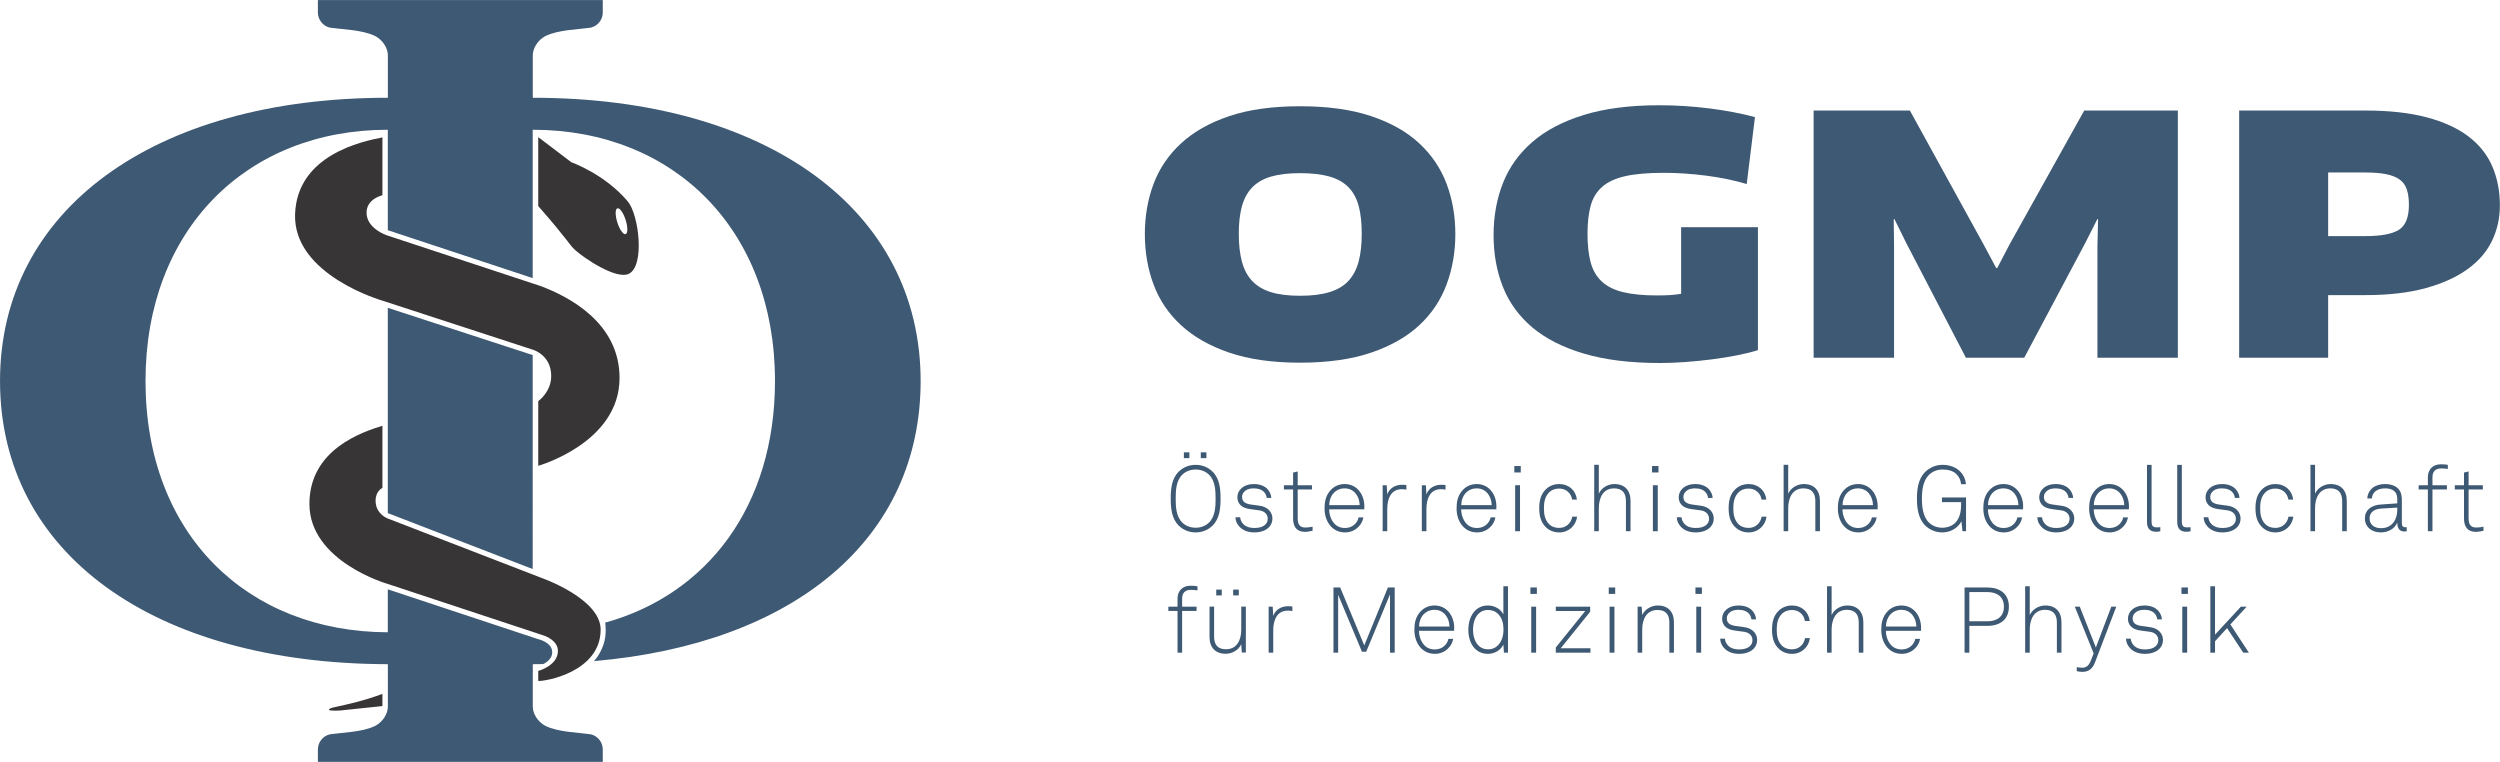 <?xml version="1.0" encoding="UTF-8" standalone="no"?>
<!DOCTYPE svg PUBLIC "-//W3C//DTD SVG 1.1//EN" "http://www.w3.org/Graphics/SVG/1.1/DTD/svg11.dtd">
<svg width="100%" height="100%" viewBox="0 0 3603 1098" version="1.1" xmlns="http://www.w3.org/2000/svg" xmlns:xlink="http://www.w3.org/1999/xlink" xml:space="preserve" xmlns:serif="http://www.serif.com/" style="fill-rule:evenodd;clip-rule:evenodd;stroke-linejoin:round;stroke-miterlimit:1.414;">
    <g id="ohm" transform="matrix(4.167,0,0,4.167,-401.858,-827.252)">
        <g transform="matrix(1,0,0,1,280.676,265.242)">
            <path d="M0,130.09L-0.001,56.09L-50.113,39.746L-50.114,110.746L0,130.09ZM3.618,162.96C3.618,162.96 6.774,161.645 6.751,158.842C6.724,155.359 1.879,154.342 1.879,154.342L-50.114,137.106L-50.114,151.965C-98.765,151.806 -133.91,118.057 -133.91,65.064C-133.91,12.723 -98.962,-21.841 -50.112,-21.841L-50.112,12.903L-0.001,29.466L-0.001,-21.841C48.849,-21.841 83.796,12.723 83.796,65.064C83.796,108.418 60.273,138.892 25.076,148.63C25.076,148.63 25.756,152.642 24.428,156.376C23.1,160.111 21.173,161.94 21.173,161.94C90.574,155.935 134.173,119.646 134.173,65.051C134.173,6.055 81.226,-32.904 0.031,-32.904L0.034,-47.555C0.034,-50.061 1.729,-52.713 4.128,-54.089L4.588,-54.331C8.989,-56.412 15.625,-56.529 19.995,-57.14L20.165,-57.179C22.503,-57.765 24.236,-59.882 24.236,-62.406L24.232,-62.39L24.238,-66.701L-74.293,-66.701L-74.289,-62.39L-74.293,-62.406C-74.293,-59.882 -72.561,-57.765 -70.222,-57.179L-70.052,-57.14C-65.683,-56.529 -59.046,-56.412 -54.645,-54.331L-54.186,-54.089C-51.786,-52.713 -50.091,-50.061 -50.091,-47.555L-50.088,-32.904C-131.283,-32.904 -184.23,6.055 -184.23,65.051C-184.23,124.781 -130.955,162.82 -50.091,163L-50.091,177.645C-50.091,180.152 -51.786,182.803 -54.186,184.179L-54.645,184.421C-59.046,186.502 -65.683,186.619 -70.052,187.231L-70.222,187.269C-72.561,187.856 -74.293,189.972 -74.293,192.496L-74.289,192.481L-74.293,196.791L24.236,196.791L24.232,192.481L24.236,192.496C24.236,189.972 22.503,187.856 20.165,187.269L19.995,187.231C15.625,186.619 8.989,186.502 4.588,184.421L4.128,184.179C1.729,182.803 0.034,180.152 0.034,177.645L0.034,163L3.618,162.96Z" style="fill:rgb(62,89,116);fill-rule:nonzero;"/>
        </g>
        <g transform="matrix(1,0,0,1,567.408,279.844)">
            <path d="M0,-0.456C0,-4.179 -0.342,-7.353 -1.026,-9.975C-1.71,-12.597 -2.87,-14.763 -4.503,-16.473C-6.138,-18.183 -8.322,-19.437 -11.058,-20.235C-13.794,-21.033 -17.214,-21.432 -21.318,-21.432C-25.347,-21.432 -28.71,-21.033 -31.407,-20.235C-34.105,-19.437 -36.271,-18.183 -37.905,-16.473C-39.54,-14.763 -40.718,-12.597 -41.439,-9.975C-42.162,-7.353 -42.522,-4.179 -42.522,-0.456C-42.522,3.268 -42.162,6.48 -41.439,9.177C-40.718,11.876 -39.54,14.098 -37.905,15.846C-36.271,17.595 -34.105,18.886 -31.407,19.722C-28.71,20.559 -25.347,20.976 -21.318,20.976C-17.291,20.976 -13.908,20.559 -11.172,19.722C-8.436,18.886 -6.252,17.595 -4.617,15.846C-2.984,14.098 -1.806,11.876 -1.083,9.177C-0.362,6.48 0,3.268 0,-0.456M32.376,-0.342C32.376,5.814 31.368,11.61 29.354,17.043C27.341,22.478 24.186,27.189 19.894,31.179C15.598,35.169 10.05,38.323 3.249,40.641C-3.554,42.958 -11.742,44.118 -21.318,44.118C-30.894,44.118 -39.064,42.958 -45.828,40.641C-52.593,38.323 -58.14,35.169 -62.472,31.179C-66.804,27.189 -69.978,22.497 -71.991,17.1C-74.006,11.704 -75.012,5.89 -75.012,-0.342C-75.012,-6.573 -74.006,-12.369 -71.991,-17.727C-69.978,-23.085 -66.804,-27.759 -62.472,-31.749C-58.14,-35.739 -52.593,-38.874 -45.828,-41.154C-39.064,-43.434 -30.894,-44.574 -21.318,-44.574C-11.742,-44.574 -3.554,-43.434 3.249,-41.154C10.05,-38.874 15.598,-35.739 19.894,-31.749C24.186,-27.759 27.341,-23.085 29.354,-17.727C31.368,-12.369 32.376,-6.573 32.376,-0.342" style="fill:rgb(62,89,116);fill-rule:nonzero;"/>
        </g>
        <g transform="matrix(1,0,0,1,704.436,239.373)">
            <path d="M0,80.256C-2.205,80.94 -4.675,81.549 -7.41,82.08C-10.146,82.612 -12.996,83.067 -15.961,83.448C-18.925,83.827 -21.945,84.132 -25.023,84.36C-28.102,84.588 -31.048,84.702 -33.858,84.702C-44.119,84.702 -52.896,83.619 -60.192,81.453C-67.488,79.287 -73.436,76.266 -78.033,72.39C-82.633,68.514 -86.014,63.86 -88.18,58.425C-90.346,52.992 -91.429,47.007 -91.429,40.47C-91.429,33.935 -90.346,27.93 -88.18,22.458C-86.014,16.986 -82.633,12.255 -78.033,8.265C-73.436,4.275 -67.508,1.16 -60.25,-1.083C-52.992,-3.324 -44.271,-4.446 -34.086,-4.446C-28.387,-4.446 -22.648,-4.084 -16.873,-3.363C-11.098,-2.64 -5.814,-1.633 -1.026,-0.342L-3.877,22.8C-8.209,21.508 -12.902,20.54 -17.955,19.893C-23.011,19.248 -27.893,18.924 -32.604,18.924C-38.002,18.924 -42.408,19.305 -45.828,20.064C-49.248,20.825 -51.928,22.059 -53.865,23.769C-55.804,25.479 -57.135,27.665 -57.855,30.324C-58.578,32.985 -58.938,36.214 -58.938,40.014C-58.938,43.89 -58.578,47.178 -57.855,49.875C-57.135,52.574 -55.86,54.777 -54.037,56.487C-52.213,58.197 -49.744,59.433 -46.627,60.192C-43.512,60.953 -39.559,61.332 -34.771,61.332C-33.328,61.332 -31.92,61.295 -30.553,61.218C-29.185,61.143 -27.855,60.99 -26.562,60.762L-26.562,37.734L0,37.734L0,80.256Z" style="fill:rgb(62,89,116);fill-rule:nonzero;"/>
        </g>
        <g transform="matrix(1,0,0,1,756.989,322.251)">
            <path d="M0,-85.5L25.535,-39.102L29.867,-31.008L30.209,-31.008L34.428,-39.102L60.305,-85.5L92.682,-85.5L92.682,0L64.865,0L64.865,-38.646L65.094,-47.88L64.865,-47.994L60.647,-39.672L39.557,0L19.379,0L-1.255,-39.672L-5.359,-47.994L-5.586,-47.88L-5.473,-38.646L-5.473,0L-33.289,0L-33.289,-85.5L0,-85.5Z" style="fill:rgb(62,89,116);fill-rule:nonzero;"/>
        </g>
        <g transform="matrix(1,0,0,1,929.583,289.648)">
            <path d="M0,-20.292C0,-22.419 -0.248,-24.206 -0.74,-25.65C-1.236,-27.093 -2.072,-28.233 -3.25,-29.07C-4.428,-29.905 -5.984,-30.513 -7.924,-30.894C-9.861,-31.273 -12.236,-31.464 -15.049,-31.464L-27.93,-31.464L-27.93,-9.462L-15.049,-9.462C-9.652,-9.462 -5.797,-10.184 -3.477,-11.628C-1.16,-13.071 0,-15.96 0,-20.292M31.465,-20.064C31.465,-15.732 30.57,-11.685 28.785,-7.923C26.998,-4.161 24.205,-0.893 20.406,1.881C16.605,4.656 11.779,6.859 5.928,8.493C0.074,10.128 -6.916,10.944 -15.049,10.944L-27.93,10.944L-27.93,32.604L-58.71,32.604L-58.71,-52.896L-15.049,-52.896C-6.84,-52.896 0.209,-52.116 6.1,-50.559C11.988,-49 16.814,-46.797 20.576,-43.947C24.34,-41.097 27.092,-37.638 28.842,-33.573C30.59,-29.506 31.465,-25.003 31.465,-20.064" style="fill:rgb(62,89,116);fill-rule:nonzero;"/>
        </g>
        <g transform="matrix(1,0,0,1,0,134.693)">
            <path d="M511.745,220.275L513.685,220.275L513.685,222.278L511.745,222.278L511.745,220.275ZM505.894,220.275L507.802,220.275L507.802,222.278L505.894,222.278L505.894,220.275ZM514.543,227.971C513.367,226.825 511.713,226.221 509.964,226.221C508.215,226.221 506.562,226.825 505.385,227.971C503.159,230.101 503.064,233.599 503.064,236.269C503.064,238.941 503.159,242.471 505.385,244.602C506.562,245.746 508.215,246.35 509.964,246.35C511.713,246.35 513.367,245.746 514.543,244.602C516.77,242.471 516.865,238.941 516.865,236.269C516.865,233.599 516.77,230.101 514.543,227.971M515.752,245.683C514.353,247.018 512.413,247.973 509.964,247.973C507.516,247.973 505.576,247.018 504.177,245.683C501.633,243.234 501.347,239.514 501.347,236.269C501.347,233.026 501.633,229.338 504.177,226.889C505.576,225.554 507.516,224.6 509.964,224.6C512.413,224.6 514.353,225.554 515.752,226.889C518.296,229.338 518.582,233.026 518.582,236.269C518.582,239.514 518.296,243.234 515.752,245.683" style="fill:rgb(62,89,116);fill-rule:nonzero;"/>
        </g>
        <g transform="matrix(1,0,0,1,535.435,367.847)">
            <path d="M0,12.91C-1.145,14.181 -3.053,14.818 -5.151,14.818C-7.314,14.818 -9.158,14.15 -10.367,12.783C-11.257,11.765 -11.639,10.875 -11.702,9.57L-10.081,9.57C-9.985,10.525 -9.572,11.351 -8.904,12.019C-7.982,12.91 -6.678,13.291 -5.151,13.291C-3.498,13.291 -2.194,12.91 -1.399,12.115C-0.827,11.543 -0.541,11.002 -0.541,10.08C-0.541,8.648 -1.558,7.44 -3.466,7.185L-6.551,6.772C-7.854,6.613 -9.254,6.2 -10.144,5.182C-10.716,4.514 -11.035,3.687 -11.035,2.67C-11.035,1.398 -10.494,0.349 -9.667,-0.414C-8.522,-1.463 -6.964,-1.908 -5.311,-1.908C-3.403,-1.908 -1.59,-1.305 -0.509,-0.033C0.223,0.826 0.667,1.875 0.699,2.892L-0.891,2.892C-0.954,2.385 -1.177,1.59 -1.686,0.984C-2.417,0.127 -3.657,-0.414 -5.311,-0.414C-6.551,-0.414 -7.473,-0.192 -8.172,0.317C-8.968,0.889 -9.413,1.652 -9.413,2.512C-9.413,3.847 -8.745,4.864 -6.328,5.182L-3.307,5.596C-0.318,6.01 1.081,8.045 1.081,9.984C1.081,11.16 0.699,12.115 0,12.91" style="fill:rgb(62,89,116);fill-rule:nonzero;"/>
        </g>
        <g transform="matrix(1,0,0,1,547.774,361.581)">
            <path d="M0,20.893C-2.958,20.893 -4.103,19.017 -4.103,16.25L-4.103,6.233L-7.282,6.233L-7.282,4.771L-4.103,4.771L-4.103,0.382L-2.512,0L-2.512,4.771L2.417,4.771L2.417,6.233L-2.512,6.233L-2.512,16.186C-2.512,18.063 -2.003,19.399 0.127,19.399C0.985,19.399 1.781,19.271 2.639,19.112L2.639,20.511C1.749,20.702 0.89,20.893 0,20.893" style="fill:rgb(62,89,116);fill-rule:nonzero;"/>
        </g>
        <g transform="matrix(1,0,0,1,561.511,381.171)">
            <path d="M0,-13.738C-3.275,-13.738 -5.342,-11.099 -5.342,-7.951L5.184,-7.951C5.12,-10.971 3.244,-13.738 0,-13.738M6.773,-6.488L-5.374,-6.488C-5.342,-4.643 -4.738,-2.926 -3.72,-1.718C-2.83,-0.669 -1.59,-0.033 0.127,-0.033C1.526,-0.033 2.735,-0.541 3.593,-1.431C4.166,-2.036 4.611,-2.736 4.802,-3.689L6.456,-3.689C6.233,-2.322 5.565,-1.209 4.675,-0.351C3.53,0.794 1.94,1.494 0.127,1.494C-2.162,1.494 -3.784,0.539 -4.929,-0.763C-6.232,-2.291 -6.964,-4.389 -6.964,-6.806C-6.964,-8.809 -6.646,-10.781 -5.406,-12.467C-4.07,-14.279 -2.226,-15.232 0,-15.232C4.293,-15.232 6.805,-11.545 6.805,-7.537C6.805,-7.156 6.773,-6.869 6.773,-6.488" style="fill:rgb(62,89,116);fill-rule:nonzero;"/>
        </g>
        <g transform="matrix(1,0,0,1,581.29,380.725)">
            <path d="M0,-13.006C-3.975,-13.006 -5.056,-9.444 -5.056,-6.106L-5.056,1.526L-6.646,1.526L-6.646,-14.373L-5.247,-14.373L-5.056,-11.161C-4.356,-13.356 -2.226,-14.532 0,-14.532C0.509,-14.532 1.05,-14.532 1.559,-14.437L1.559,-12.847C1.05,-12.974 0.509,-13.006 0,-13.006" style="fill:rgb(62,89,116);fill-rule:nonzero;"/>
        </g>
        <g transform="matrix(1,0,0,1,594.838,380.725)">
            <path d="M0,-13.006C-3.976,-13.006 -5.056,-9.444 -5.056,-6.106L-5.056,1.526L-6.646,1.526L-6.646,-14.373L-5.247,-14.373L-5.056,-11.161C-4.356,-13.356 -2.226,-14.532 0,-14.532C0.509,-14.532 1.05,-14.532 1.558,-14.437L1.558,-12.847C1.05,-12.974 0.509,-13.006 0,-13.006" style="fill:rgb(62,89,116);fill-rule:nonzero;"/>
        </g>
        <g transform="matrix(1,0,0,1,607.176,381.171)">
            <path d="M0,-13.738C-3.275,-13.738 -5.343,-11.099 -5.343,-7.951L5.184,-7.951C5.12,-10.971 3.243,-13.738 0,-13.738M6.773,-6.488L-5.374,-6.488C-5.343,-4.643 -4.737,-2.926 -3.72,-1.718C-2.83,-0.669 -1.59,-0.033 0.128,-0.033C1.526,-0.033 2.735,-0.541 3.594,-1.431C4.166,-2.036 4.611,-2.736 4.802,-3.689L6.456,-3.689C6.233,-2.322 5.565,-1.209 4.675,-0.351C3.53,0.794 1.94,1.494 0.128,1.494C-2.162,1.494 -3.784,0.539 -4.929,-0.763C-6.232,-2.291 -6.964,-4.389 -6.964,-6.806C-6.964,-8.809 -6.646,-10.781 -5.405,-12.467C-4.07,-14.279 -2.226,-15.232 0,-15.232C4.293,-15.232 6.806,-11.545 6.806,-7.537C6.806,-7.156 6.773,-6.869 6.773,-6.488" style="fill:rgb(62,89,116);fill-rule:nonzero;"/>
        </g>
        <g transform="matrix(1,0,0,1,0,139.016)">
            <path d="M620.468,227.336L622.154,227.336L622.154,243.235L620.468,243.235L620.468,227.336ZM620.182,220.69L622.408,220.69L622.408,222.916L620.182,222.916L620.182,220.69Z" style="fill:rgb(62,89,116);fill-rule:nonzero;"/>
        </g>
        <g transform="matrix(1,0,0,1,635.7,365.939)">
            <path d="M0,16.727C-1.973,16.727 -3.563,15.963 -4.675,14.85C-6.328,13.197 -6.9,11.066 -6.9,8.364C-6.9,5.661 -6.328,3.53 -4.675,1.875C-3.563,0.763 -1.973,0 0,0C3.307,0 5.756,2.163 6.137,5.373L4.483,5.373C4.133,3.18 2.416,1.558 0,1.558C-1.527,1.558 -2.703,2.067 -3.53,2.925C-4.961,4.42 -5.279,6.296 -5.279,8.364C-5.279,10.43 -4.961,12.338 -3.53,13.832C-2.703,14.692 -1.527,15.168 0,15.168C2.448,15.168 4.133,13.452 4.516,11.289L6.2,11.289C5.787,14.373 3.338,16.727 0,16.727" style="fill:rgb(62,89,116);fill-rule:nonzero;"/>
        </g>
        <g transform="matrix(1,0,0,1,658.786,359.292)">
            <path d="M0,22.959L0,12.561C0,9.794 -1.208,8.141 -4.102,8.141C-8.014,8.141 -9.381,11.574 -9.381,15.01L-9.381,22.959L-10.971,22.959L-10.971,0L-9.381,0L-9.381,9.984C-8.49,7.949 -6.232,6.647 -4.006,6.647C-0.35,6.647 1.59,8.904 1.59,12.465L1.59,22.959L0,22.959Z" style="fill:rgb(62,89,116);fill-rule:nonzero;"/>
        </g>
        <g transform="matrix(1,0,0,1,0,139.016)">
            <path d="M668.104,227.336L669.79,227.336L669.79,243.235L668.104,243.235L668.104,227.336ZM667.817,220.69L670.044,220.69L670.044,222.916L667.817,222.916L667.817,220.69Z" style="fill:rgb(62,89,116);fill-rule:nonzero;"/>
        </g>
        <g transform="matrix(1,0,0,1,688.073,367.847)">
            <path d="M0,12.91C-1.145,14.181 -3.053,14.818 -5.151,14.818C-7.313,14.818 -9.158,14.15 -10.366,12.783C-11.257,11.765 -11.639,10.875 -11.701,9.57L-10.08,9.57C-9.984,10.525 -9.571,11.351 -8.903,12.019C-7.981,12.91 -6.678,13.291 -5.151,13.291C-3.498,13.291 -2.193,12.91 -1.398,12.115C-0.826,11.543 -0.54,11.002 -0.54,10.08C-0.54,8.648 -1.558,7.44 -3.466,7.185L-6.551,6.772C-7.854,6.613 -9.254,6.2 -10.144,5.182C-10.716,4.514 -11.034,3.687 -11.034,2.67C-11.034,1.398 -10.493,0.349 -9.666,-0.414C-8.521,-1.463 -6.964,-1.908 -5.311,-1.908C-3.402,-1.908 -1.59,-1.305 -0.508,-0.033C0.223,0.826 0.668,1.875 0.7,2.892L-0.891,2.892C-0.953,2.385 -1.176,1.59 -1.686,0.984C-2.416,0.127 -3.656,-0.414 -5.311,-0.414C-6.551,-0.414 -7.473,-0.192 -8.172,0.317C-8.967,0.889 -9.412,1.652 -9.412,2.512C-9.412,3.847 -8.744,4.864 -6.328,5.182L-3.307,5.596C-0.317,6.01 1.082,8.045 1.082,9.984C1.082,11.16 0.7,12.115 0,12.91" style="fill:rgb(62,89,116);fill-rule:nonzero;"/>
        </g>
        <g transform="matrix(1,0,0,1,701.206,365.939)">
            <path d="M0,16.727C-1.971,16.727 -3.561,15.963 -4.674,14.85C-6.328,13.197 -6.9,11.066 -6.9,8.364C-6.9,5.661 -6.328,3.53 -4.674,1.875C-3.561,0.763 -1.971,0 0,0C3.308,0 5.756,2.163 6.138,5.373L4.484,5.373C4.135,3.18 2.418,1.558 0,1.558C-1.525,1.558 -2.702,2.067 -3.529,2.925C-4.96,4.42 -5.278,6.296 -5.278,8.364C-5.278,10.43 -4.96,12.338 -3.529,13.832C-2.702,14.692 -1.525,15.168 0,15.168C2.449,15.168 4.135,13.452 4.516,11.289L6.201,11.289C5.788,14.373 3.34,16.727 0,16.727" style="fill:rgb(62,89,116);fill-rule:nonzero;"/>
        </g>
        <g transform="matrix(1,0,0,1,724.293,359.292)">
            <path d="M0,22.959L0,12.561C0,9.794 -1.208,8.141 -4.103,8.141C-8.013,8.141 -9.38,11.574 -9.38,15.01L-9.38,22.959L-10.971,22.959L-10.971,0L-9.38,0L-9.38,9.984C-8.49,7.949 -6.232,6.647 -4.007,6.647C-0.35,6.647 1.591,8.904 1.591,12.465L1.591,22.959L0,22.959Z" style="fill:rgb(62,89,116);fill-rule:nonzero;"/>
        </g>
        <g transform="matrix(1,0,0,1,739.048,381.171)">
            <path d="M0,-13.738C-3.274,-13.738 -5.342,-11.099 -5.342,-7.951L5.184,-7.951C5.12,-10.971 3.244,-13.738 0,-13.738M6.773,-6.488L-5.373,-6.488C-5.342,-4.643 -4.737,-2.926 -3.72,-1.718C-2.83,-0.669 -1.59,-0.033 0.128,-0.033C1.527,-0.033 2.735,-0.541 3.594,-1.431C4.166,-2.036 4.611,-2.736 4.803,-3.689L6.456,-3.689C6.233,-2.322 5.565,-1.209 4.676,-0.351C3.53,0.794 1.94,1.494 0.128,1.494C-2.162,1.494 -3.783,0.539 -4.928,-0.763C-6.232,-2.291 -6.963,-4.389 -6.963,-6.806C-6.963,-8.809 -6.646,-10.781 -5.405,-12.467C-4.07,-14.279 -2.225,-15.232 0,-15.232C4.293,-15.232 6.806,-11.545 6.806,-7.537C6.806,-7.156 6.773,-6.869 6.773,-6.488" style="fill:rgb(62,89,116);fill-rule:nonzero;"/>
        </g>
        <g transform="matrix(1,0,0,1,775.173,359.706)">
            <path d="M0,22.545L-0.351,19.078C-1.527,21.496 -4.23,22.959 -6.934,22.959C-9.35,22.959 -11.48,21.973 -12.879,20.573C-15.296,18.189 -15.741,14.5 -15.741,11.288C-15.741,8.045 -15.328,4.451 -12.879,2.034C-11.448,0.635 -9.35,-0.414 -6.934,-0.414C-2.29,-0.414 0.89,2.416 1.207,6.295L-0.478,6.295C-0.605,4.832 -1.146,3.847 -1.973,2.925C-3.148,1.652 -4.961,1.208 -6.901,1.208C-8.841,1.208 -10.398,1.907 -11.576,3.052C-13.674,5.119 -14.024,8.522 -14.024,11.288C-14.024,14.023 -13.674,17.584 -11.544,19.588C-10.336,20.733 -8.777,21.336 -6.934,21.336C-5.12,21.336 -3.436,20.637 -2.418,19.556C-0.605,17.649 -0.445,14.977 -0.445,12.496L-7.092,12.496L-7.092,10.875L1.239,10.875L1.239,22.545L0,22.545Z" style="fill:rgb(62,89,116);fill-rule:nonzero;"/>
        </g>
        <g transform="matrix(1,0,0,1,789.354,381.171)">
            <path d="M0,-13.738C-3.274,-13.738 -5.342,-11.099 -5.342,-7.951L5.184,-7.951C5.12,-10.971 3.244,-13.738 0,-13.738M6.773,-6.488L-5.373,-6.488C-5.342,-4.643 -4.737,-2.926 -3.72,-1.718C-2.83,-0.669 -1.59,-0.033 0.128,-0.033C1.527,-0.033 2.735,-0.541 3.594,-1.431C4.166,-2.036 4.611,-2.736 4.803,-3.689L6.456,-3.689C6.233,-2.322 5.565,-1.209 4.676,-0.351C3.53,0.794 1.94,1.494 0.128,1.494C-2.162,1.494 -3.783,0.539 -4.928,-0.763C-6.232,-2.291 -6.963,-4.389 -6.963,-6.806C-6.963,-8.809 -6.646,-10.781 -5.405,-12.467C-4.07,-14.279 -2.225,-15.232 0,-15.232C4.293,-15.232 6.806,-11.545 6.806,-7.537C6.806,-7.156 6.773,-6.869 6.773,-6.488" style="fill:rgb(62,89,116);fill-rule:nonzero;"/>
        </g>
        <g transform="matrix(1,0,0,1,812.759,367.847)">
            <path d="M0,12.91C-1.145,14.181 -3.053,14.818 -5.151,14.818C-7.313,14.818 -9.158,14.15 -10.366,12.783C-11.257,11.765 -11.639,10.875 -11.701,9.57L-10.08,9.57C-9.984,10.525 -9.571,11.351 -8.903,12.019C-7.981,12.91 -6.678,13.291 -5.151,13.291C-3.498,13.291 -2.193,12.91 -1.398,12.115C-0.826,11.543 -0.54,11.002 -0.54,10.08C-0.54,8.648 -1.558,7.44 -3.466,7.185L-6.551,6.772C-7.854,6.613 -9.254,6.2 -10.144,5.182C-10.716,4.514 -11.034,3.687 -11.034,2.67C-11.034,1.398 -10.493,0.349 -9.666,-0.414C-8.521,-1.463 -6.964,-1.908 -5.311,-1.908C-3.402,-1.908 -1.59,-1.305 -0.508,-0.033C0.223,0.826 0.668,1.875 0.7,2.892L-0.891,2.892C-0.953,2.385 -1.176,1.59 -1.686,0.984C-2.416,0.127 -3.656,-0.414 -5.311,-0.414C-6.551,-0.414 -7.473,-0.192 -8.172,0.317C-8.967,0.889 -9.412,1.652 -9.412,2.512C-9.412,3.847 -8.744,4.864 -6.328,5.182L-3.307,5.596C-0.317,6.01 1.082,8.045 1.082,9.984C1.082,11.16 0.7,12.115 0,12.91" style="fill:rgb(62,89,116);fill-rule:nonzero;"/>
        </g>
        <g transform="matrix(1,0,0,1,825.956,381.171)">
            <path d="M0,-13.738C-3.275,-13.738 -5.343,-11.099 -5.343,-7.951L5.184,-7.951C5.119,-10.971 3.243,-13.738 0,-13.738M6.773,-6.488L-5.375,-6.488C-5.343,-4.643 -4.738,-2.926 -3.721,-1.718C-2.83,-0.669 -1.59,-0.033 0.127,-0.033C1.525,-0.033 2.734,-0.541 3.593,-1.431C4.166,-2.036 4.61,-2.736 4.801,-3.689L6.455,-3.689C6.232,-2.322 5.564,-1.209 4.674,-0.351C3.529,0.794 1.939,1.494 0.127,1.494C-2.162,1.494 -3.784,0.539 -4.93,-0.763C-6.232,-2.291 -6.965,-4.389 -6.965,-6.806C-6.965,-8.809 -6.646,-10.781 -5.406,-12.467C-4.07,-14.279 -2.227,-15.232 0,-15.232C4.293,-15.232 6.805,-11.545 6.805,-7.537C6.805,-7.156 6.773,-6.869 6.773,-6.488" style="fill:rgb(62,89,116);fill-rule:nonzero;"/>
        </g>
        <g transform="matrix(1,0,0,1,842.173,359.293)">
            <path d="M0,23.15C-2.035,23.15 -3.18,22.1 -3.18,19.779L-3.18,0L-1.59,0L-1.59,19.714C-1.59,20.796 -1.271,21.623 0.064,21.623C0.699,21.623 0.986,21.623 1.432,21.559L1.432,22.959C1.082,23.054 0.668,23.15 0,23.15" style="fill:rgb(62,89,116);fill-rule:nonzero;"/>
        </g>
        <g transform="matrix(1,0,0,1,852.636,359.293)">
            <path d="M0,23.15C-2.035,23.15 -3.18,22.1 -3.18,19.779L-3.18,0L-1.59,0L-1.59,19.714C-1.59,20.796 -1.272,21.623 0.063,21.623C0.699,21.623 0.985,21.623 1.431,21.559L1.431,22.959C1.081,23.054 0.668,23.15 0,23.15" style="fill:rgb(62,89,116);fill-rule:nonzero;"/>
        </g>
        <g transform="matrix(1,0,0,1,870.284,367.847)">
            <path d="M0,12.91C-1.145,14.181 -3.053,14.818 -5.151,14.818C-7.314,14.818 -9.158,14.15 -10.367,12.783C-11.257,11.765 -11.639,10.875 -11.702,9.57L-10.08,9.57C-9.985,10.525 -9.572,11.351 -8.904,12.019C-7.982,12.91 -6.678,13.291 -5.151,13.291C-3.498,13.291 -2.194,12.91 -1.399,12.115C-0.827,11.543 -0.541,11.002 -0.541,10.08C-0.541,8.648 -1.559,7.44 -3.467,7.185L-6.551,6.772C-7.854,6.613 -9.254,6.2 -10.145,5.182C-10.717,4.514 -11.035,3.687 -11.035,2.67C-11.035,1.398 -10.494,0.349 -9.667,-0.414C-8.522,-1.463 -6.965,-1.908 -5.311,-1.908C-3.402,-1.908 -1.59,-1.305 -0.509,-0.033C0.223,0.826 0.668,1.875 0.699,2.892L-0.891,2.892C-0.954,2.385 -1.177,1.59 -1.686,0.984C-2.417,0.127 -3.657,-0.414 -5.311,-0.414C-6.551,-0.414 -7.473,-0.192 -8.172,0.317C-8.968,0.889 -9.412,1.652 -9.412,2.512C-9.412,3.847 -8.745,4.864 -6.328,5.182L-3.307,5.596C-0.318,6.01 1.081,8.045 1.081,9.984C1.081,11.16 0.699,12.115 0,12.91" style="fill:rgb(62,89,116);fill-rule:nonzero;"/>
        </g>
        <g transform="matrix(1,0,0,1,883.417,365.939)">
            <path d="M0,16.727C-1.972,16.727 -3.562,15.963 -4.674,14.85C-6.328,13.197 -6.9,11.066 -6.9,8.364C-6.9,5.661 -6.328,3.53 -4.674,1.875C-3.562,0.763 -1.972,0 0,0C3.307,0 5.756,2.163 6.137,5.373L4.484,5.373C4.134,3.18 2.417,1.558 0,1.558C-1.526,1.558 -2.703,2.067 -3.529,2.925C-4.961,4.42 -5.279,6.296 -5.279,8.364C-5.279,10.43 -4.961,12.338 -3.529,13.832C-2.703,14.692 -1.526,15.168 0,15.168C2.449,15.168 4.134,13.452 4.516,11.289L6.201,11.289C5.787,14.373 3.339,16.727 0,16.727" style="fill:rgb(62,89,116);fill-rule:nonzero;"/>
        </g>
        <g transform="matrix(1,0,0,1,906.504,359.292)">
            <path d="M0,22.959L0,12.561C0,9.794 -1.208,8.141 -4.103,8.141C-8.013,8.141 -9.38,11.574 -9.38,15.01L-9.38,22.959L-10.971,22.959L-10.971,0L-9.38,0L-9.38,9.984C-8.49,7.949 -6.232,6.647 -4.007,6.647C-0.35,6.647 1.591,8.904 1.591,12.465L1.591,22.959L0,22.959Z" style="fill:rgb(62,89,116);fill-rule:nonzero;"/>
        </g>
        <g transform="matrix(1,0,0,1,925.553,374.525)">
            <path d="M0,-0.445L-5.692,-0.095C-8.046,0.063 -9.572,1.303 -9.572,3.243C-9.572,5.533 -7.854,6.678 -5.597,6.678C-1.591,6.678 0,3.434 0,0.381L0,-0.445ZM2.512,7.823C0.54,7.823 0,6.391 0,4.705C-0.859,6.963 -3.275,8.141 -5.725,8.141C-8.809,8.141 -11.193,6.295 -11.193,3.243C-11.193,0.412 -9,-1.272 -5.852,-1.495L0,-1.908L0,-3.466C0,-6.105 -1.781,-7.091 -4.198,-7.091C-6.71,-7.091 -8.618,-5.947 -8.777,-3.593L-10.367,-3.593C-10.145,-6.805 -7.632,-8.586 -4.198,-8.586C-2.035,-8.586 0.317,-7.855 1.176,-5.661C1.558,-4.675 1.59,-3.658 1.59,-2.608L1.59,4.643C1.59,5.723 1.749,6.36 2.83,6.36C3.021,6.36 3.116,6.36 3.275,6.327L3.275,7.727C2.894,7.79 2.894,7.823 2.512,7.823" style="fill:rgb(62,89,116);fill-rule:nonzero;"/>
        </g>
        <g transform="matrix(1,0,0,1,940.752,380.821)">
            <path d="M0,-20.288C-2.004,-20.288 -3.021,-19.239 -3.021,-17.204L-3.021,-14.469L1.972,-14.469L1.972,-13.007L-3.021,-13.007L-3.021,1.431L-4.611,1.431L-4.611,-13.007L-7.791,-13.007L-7.791,-14.469L-4.611,-14.469L-4.611,-17.267C-4.611,-19.684 -3.116,-21.719 -0.127,-21.719C0.795,-21.719 1.526,-21.656 2.289,-21.528L2.289,-20.098C1.653,-20.193 0.922,-20.288 0,-20.288" style="fill:rgb(62,89,116);fill-rule:nonzero;"/>
        </g>
        <g transform="matrix(1,0,0,1,952.74,361.581)">
            <path d="M0,20.893C-2.957,20.893 -4.102,19.017 -4.102,16.25L-4.102,6.233L-7.282,6.233L-7.282,4.771L-4.102,4.771L-4.102,0.382L-2.512,0L-2.512,4.771L2.417,4.771L2.417,6.233L-2.512,6.233L-2.512,16.186C-2.512,18.063 -2.003,19.399 0.128,19.399C0.986,19.399 1.781,19.271 2.64,19.112L2.64,20.511C1.749,20.702 0.891,20.893 0,20.893" style="fill:rgb(62,89,116);fill-rule:nonzero;"/>
        </g>
        <g transform="matrix(1,0,0,1,508.311,422.82)">
            <path d="M0,-20.287C-2.003,-20.287 -3.021,-19.238 -3.021,-17.203L-3.021,-14.468L1.971,-14.468L1.971,-13.006L-3.021,-13.006L-3.021,1.432L-4.611,1.432L-4.611,-13.006L-7.791,-13.006L-7.791,-14.468L-4.611,-14.468L-4.611,-17.266C-4.611,-19.683 -3.117,-21.719 -0.127,-21.719C0.795,-21.719 1.526,-21.654 2.29,-21.527L2.29,-20.097C1.653,-20.191 0.922,-20.287 0,-20.287" style="fill:rgb(62,89,116);fill-rule:nonzero;"/>
        </g>
        <g transform="matrix(1,0,0,1,0,224.129)">
            <path d="M522.938,178.308L524.878,178.308L524.878,180.312L522.938,180.312L522.938,178.308ZM517.087,178.308L518.995,178.308L518.995,180.312L517.087,180.312L517.087,178.308ZM525.928,200.091L525.737,197.197C524.847,199.232 522.589,200.504 520.363,200.504C516.706,200.504 514.766,198.247 514.766,194.685L514.766,184.191L516.356,184.191L516.356,194.589C516.356,197.356 517.564,198.946 520.458,198.946C524.37,198.946 525.737,195.576 525.737,192.141L525.737,184.191L527.327,184.191L527.327,200.091L525.928,200.091Z" style="fill:rgb(62,89,116);fill-rule:nonzero;"/>
        </g>
        <g transform="matrix(1,0,0,1,541.859,422.725)">
            <path d="M0,-13.006C-3.975,-13.006 -5.056,-9.444 -5.056,-6.106L-5.056,1.526L-6.646,1.526L-6.646,-14.373L-5.247,-14.373L-5.056,-11.161C-4.356,-13.356 -2.226,-14.532 0,-14.532C0.509,-14.532 1.05,-14.532 1.559,-14.437L1.559,-12.847C1.05,-12.974 0.509,-13.006 0,-13.006" style="fill:rgb(62,89,116);fill-rule:nonzero;"/>
        </g>
        <g transform="matrix(1,0,0,1,577.189,401.705)">
            <path d="M0,22.546L0,2.386L-8.236,22.228L-9.699,22.228L-17.935,2.544L-17.935,22.546L-19.557,22.546L-19.557,0L-17.235,0L-8.904,20.034L-0.731,0L1.622,0L1.622,22.546L0,22.546Z" style="fill:rgb(62,89,116);fill-rule:nonzero;"/>
        </g>
        <g transform="matrix(1,0,0,1,592.58,423.171)">
            <path d="M0,-13.738C-3.275,-13.738 -5.343,-11.099 -5.343,-7.951L5.184,-7.951C5.12,-10.971 3.243,-13.738 0,-13.738M6.773,-6.488L-5.374,-6.488C-5.343,-4.643 -4.737,-2.926 -3.72,-1.718C-2.83,-0.669 -1.59,-0.033 0.128,-0.033C1.526,-0.033 2.735,-0.541 3.594,-1.431C4.166,-2.036 4.611,-2.736 4.802,-3.689L6.456,-3.689C6.233,-2.322 5.565,-1.209 4.675,-0.351C3.53,0.794 1.94,1.494 0.128,1.494C-2.162,1.494 -3.784,0.539 -4.929,-0.763C-6.232,-2.291 -6.964,-4.389 -6.964,-6.806C-6.964,-8.809 -6.646,-10.781 -5.405,-12.467C-4.07,-14.279 -2.226,-15.232 0,-15.232C4.293,-15.232 6.806,-11.545 6.806,-7.537C6.806,-7.156 6.773,-6.869 6.773,-6.488" style="fill:rgb(62,89,116);fill-rule:nonzero;"/>
        </g>
        <g transform="matrix(1,0,0,1,614.427,415.222)">
            <path d="M0,-4.485C-0.796,-5.248 -1.877,-5.725 -3.34,-5.725C-4.834,-5.725 -5.916,-5.185 -6.742,-4.326C-7.982,-2.99 -8.523,-0.955 -8.523,1.08C-8.523,3.338 -7.887,5.468 -6.424,6.772C-5.629,7.471 -4.611,7.885 -3.275,7.885C-1.877,7.885 -0.828,7.376 -0.032,6.613C1.398,5.213 2.003,3.274 2.003,1.08C2.003,-1.273 1.462,-3.118 0,-4.485M2.162,9.03L1.971,6.231C1.112,8.203 -1.178,9.444 -3.308,9.444C-5.12,9.444 -6.488,8.87 -7.537,7.949C-9.318,6.391 -10.145,3.846 -10.145,1.112C-10.145,-1.496 -9.35,-4.04 -7.664,-5.631C-6.615,-6.648 -5.184,-7.283 -3.34,-7.283C-1.082,-7.283 1.112,-6.011 1.971,-4.199L1.971,-13.929L3.561,-13.929L3.561,9.03L2.162,9.03Z" style="fill:rgb(62,89,116);fill-rule:nonzero;"/>
        </g>
        <g transform="matrix(1,0,0,1,0,223.016)">
            <path d="M626.033,185.336L627.719,185.336L627.719,201.235L626.033,201.235L626.033,185.336ZM625.747,178.69L627.974,178.69L627.974,180.916L625.747,180.916L625.747,178.69Z" style="fill:rgb(62,89,116);fill-rule:nonzero;"/>
        </g>
        <g transform="matrix(1,0,0,1,634.524,408.352)">
            <path d="M0,15.899L0,14.118L10.176,1.494L0,1.494L0,0L11.893,0L11.893,1.749L1.717,14.373L11.988,14.373L11.988,15.899L0,15.899Z" style="fill:rgb(62,89,116);fill-rule:nonzero;"/>
        </g>
        <g transform="matrix(1,0,0,1,0,223.016)">
            <path d="M653.126,185.336L654.812,185.336L654.812,201.235L653.126,201.235L653.126,185.336ZM652.841,178.69L655.067,178.69L655.067,180.916L652.841,180.916L652.841,178.69Z" style="fill:rgb(62,89,116);fill-rule:nonzero;"/>
        </g>
        <g transform="matrix(1,0,0,1,673.796,407.939)">
            <path d="M0,16.312L0,5.914C0,3.147 -1.208,1.557 -4.102,1.557C-8.014,1.557 -9.381,4.927 -9.381,8.363L-9.381,16.312L-10.971,16.312L-10.971,0.413L-9.571,0.413L-9.381,3.306C-8.49,1.302 -6.232,0 -4.006,0C-0.35,0 1.59,2.257 1.59,5.818L1.59,16.312L0,16.312Z" style="fill:rgb(62,89,116);fill-rule:nonzero;"/>
        </g>
        <g transform="matrix(1,0,0,1,0,223.016)">
            <path d="M683.114,185.336L684.8,185.336L684.8,201.235L683.114,201.235L683.114,185.336ZM682.827,178.69L685.054,178.69L685.054,180.916L682.827,180.916L682.827,178.69Z" style="fill:rgb(62,89,116);fill-rule:nonzero;"/>
        </g>
        <g transform="matrix(1,0,0,1,703.083,409.847)">
            <path d="M0,12.91C-1.145,14.181 -3.053,14.818 -5.151,14.818C-7.313,14.818 -9.158,14.15 -10.366,12.783C-11.257,11.765 -11.639,10.875 -11.701,9.57L-10.08,9.57C-9.984,10.525 -9.571,11.351 -8.903,12.019C-7.981,12.91 -6.678,13.291 -5.151,13.291C-3.498,13.291 -2.193,12.91 -1.398,12.115C-0.826,11.543 -0.54,11.002 -0.54,10.08C-0.54,8.648 -1.558,7.44 -3.466,7.185L-6.551,6.772C-7.854,6.613 -9.254,6.2 -10.144,5.182C-10.716,4.514 -11.034,3.687 -11.034,2.67C-11.034,1.398 -10.493,0.349 -9.666,-0.414C-8.521,-1.463 -6.964,-1.908 -5.311,-1.908C-3.402,-1.908 -1.59,-1.305 -0.508,-0.033C0.223,0.826 0.668,1.875 0.7,2.892L-0.891,2.892C-0.953,2.385 -1.176,1.59 -1.686,0.984C-2.416,0.127 -3.656,-0.414 -5.311,-0.414C-6.551,-0.414 -7.473,-0.192 -8.172,0.317C-8.967,0.889 -9.412,1.652 -9.412,2.512C-9.412,3.847 -8.744,4.864 -6.328,5.182L-3.307,5.596C-0.317,6.01 1.082,8.045 1.082,9.984C1.082,11.16 0.7,12.115 0,12.91" style="fill:rgb(62,89,116);fill-rule:nonzero;"/>
        </g>
        <g transform="matrix(1,0,0,1,716.216,407.939)">
            <path d="M0,16.727C-1.971,16.727 -3.561,15.963 -4.674,14.85C-6.328,13.197 -6.9,11.066 -6.9,8.364C-6.9,5.661 -6.328,3.53 -4.674,1.875C-3.561,0.763 -1.971,0 0,0C3.308,0 5.756,2.163 6.138,5.373L4.484,5.373C4.135,3.18 2.418,1.558 0,1.558C-1.525,1.558 -2.702,2.067 -3.529,2.925C-4.96,4.42 -5.278,6.296 -5.278,8.364C-5.278,10.43 -4.96,12.338 -3.529,13.832C-2.702,14.692 -1.525,15.168 0,15.168C2.449,15.168 4.135,13.452 4.516,11.289L6.201,11.289C5.788,14.373 3.34,16.727 0,16.727" style="fill:rgb(62,89,116);fill-rule:nonzero;"/>
        </g>
        <g transform="matrix(1,0,0,1,739.304,401.292)">
            <path d="M0,22.959L0,12.561C0,9.794 -1.209,8.141 -4.103,8.141C-8.014,8.141 -9.381,11.574 -9.381,15.01L-9.381,22.959L-10.971,22.959L-10.971,0L-9.381,0L-9.381,9.984C-8.49,7.949 -6.232,6.647 -4.007,6.647C-0.35,6.647 1.59,8.904 1.59,12.465L1.59,22.959L0,22.959Z" style="fill:rgb(62,89,116);fill-rule:nonzero;"/>
        </g>
        <g transform="matrix(1,0,0,1,754.058,423.171)">
            <path d="M0,-13.738C-3.274,-13.738 -5.342,-11.099 -5.342,-7.951L5.184,-7.951C5.12,-10.971 3.244,-13.738 0,-13.738M6.773,-6.488L-5.373,-6.488C-5.342,-4.643 -4.737,-2.926 -3.72,-1.718C-2.83,-0.669 -1.59,-0.033 0.128,-0.033C1.527,-0.033 2.735,-0.541 3.594,-1.431C4.166,-2.036 4.611,-2.736 4.803,-3.689L6.456,-3.689C6.233,-2.322 5.565,-1.209 4.676,-0.351C3.53,0.794 1.94,1.494 0.128,1.494C-2.162,1.494 -3.783,0.539 -4.928,-0.763C-6.232,-2.291 -6.963,-4.389 -6.963,-6.806C-6.963,-8.809 -6.646,-10.781 -5.405,-12.467C-4.07,-14.279 -2.225,-15.232 0,-15.232C4.293,-15.232 6.806,-11.545 6.806,-7.537C6.806,-7.156 6.773,-6.869 6.773,-6.488" style="fill:rgb(62,89,116);fill-rule:nonzero;"/>
        </g>
        <g transform="matrix(1,0,0,1,783.727,422.66)">
            <path d="M0,-19.364L-6.17,-19.364L-6.17,-9.253L0,-9.253C3.307,-9.253 5.787,-10.779 5.787,-14.308C5.787,-17.839 3.307,-19.364 0,-19.364M0,-7.663L-6.17,-7.663L-6.17,1.591L-7.823,1.591L-7.823,-20.955L0,-20.955C4.324,-20.955 7.504,-18.856 7.504,-14.308C7.504,-9.761 4.324,-7.663 0,-7.663" style="fill:rgb(62,89,116);fill-rule:nonzero;"/>
        </g>
        <g transform="matrix(1,0,0,1,807.831,401.292)">
            <path d="M0,22.959L0,12.561C0,9.794 -1.208,8.141 -4.102,8.141C-8.014,8.141 -9.381,11.574 -9.381,15.01L-9.381,22.959L-10.971,22.959L-10.971,0L-9.381,0L-9.381,9.984C-8.49,7.949 -6.232,6.647 -4.006,6.647C-0.35,6.647 1.59,8.904 1.59,12.465L1.59,22.959L0,22.959Z" style="fill:rgb(62,89,116);fill-rule:nonzero;"/>
        </g>
        <g transform="matrix(1,0,0,1,820.996,411.596)">
            <path d="M0,16.058C-0.763,18.062 -2.067,19.302 -4.293,19.302C-4.897,19.302 -5.724,19.238 -6.296,19.015L-6.296,17.68C-5.66,17.775 -4.992,17.87 -4.356,17.87C-2.83,17.87 -1.972,16.853 -1.462,15.517L-0.444,12.91L-6.964,-3.244L-5.247,-3.244L0.318,10.874L5.661,-3.244L7.378,-3.244L0,16.058Z" style="fill:rgb(62,89,116);fill-rule:nonzero;"/>
        </g>
        <g transform="matrix(1,0,0,1,843.446,409.847)">
            <path d="M0,12.91C-1.145,14.181 -3.053,14.818 -5.151,14.818C-7.313,14.818 -9.158,14.15 -10.366,12.783C-11.257,11.765 -11.639,10.875 -11.701,9.57L-10.08,9.57C-9.984,10.525 -9.571,11.351 -8.903,12.019C-7.981,12.91 -6.678,13.291 -5.151,13.291C-3.498,13.291 -2.193,12.91 -1.398,12.115C-0.826,11.543 -0.54,11.002 -0.54,10.08C-0.54,8.648 -1.558,7.44 -3.466,7.185L-6.551,6.772C-7.854,6.613 -9.254,6.2 -10.144,5.182C-10.716,4.514 -11.034,3.687 -11.034,2.67C-11.034,1.398 -10.493,0.349 -9.666,-0.414C-8.521,-1.463 -6.964,-1.908 -5.311,-1.908C-3.402,-1.908 -1.59,-1.305 -0.508,-0.033C0.223,0.826 0.668,1.875 0.7,2.892L-0.891,2.892C-0.953,2.385 -1.176,1.59 -1.686,0.984C-2.416,0.127 -3.656,-0.414 -5.311,-0.414C-6.551,-0.414 -7.473,-0.192 -8.172,0.317C-8.967,0.889 -9.412,1.652 -9.412,2.512C-9.412,3.847 -8.744,4.864 -6.328,5.182L-3.307,5.596C-0.317,6.01 1.082,8.045 1.082,9.984C1.082,11.16 0.7,12.115 0,12.91" style="fill:rgb(62,89,116);fill-rule:nonzero;"/>
        </g>
        <g transform="matrix(1,0,0,1,0,223.016)">
            <path d="M851.206,185.336L852.892,185.336L852.892,201.235L851.206,201.235L851.206,185.336ZM850.92,178.69L853.146,178.69L853.146,180.916L850.92,180.916L850.92,178.69Z" style="fill:rgb(62,89,116);fill-rule:nonzero;"/>
        </g>
        <g transform="matrix(1,0,0,1,872.289,401.292)">
            <path d="M0,22.959L-5.597,14.469L-9.763,19.016L-9.763,22.959L-11.384,22.959L-11.384,0L-9.763,0L-9.763,16.727L-0.827,7.06L1.177,7.06L-4.452,13.197L1.94,22.959L0,22.959Z" style="fill:rgb(62,89,116);fill-rule:nonzero;"/>
        </g>
        <g transform="matrix(1,0,0,1,228.702,440.24)">
            <path d="M0,2.491L-14.778,4.034C-14.778,4.034 -18.406,4.224 -18.469,3.779C-18.533,3.334 -17.451,3.079 -16.818,2.935C-14.192,2.341 -11.196,1.707 -8.525,0.982C-3.075,-0.496 0,-1.733 0,-1.733L0,2.491Z" style="fill:rgb(55,53,53);fill-rule:nonzero;"/>
        </g>
        <g transform="matrix(1,0,0,1,280.819,286.177)">
            <path d="M0,33.329L-51.994,16.369C-51.994,16.369 -83.002,7.542 -82.326,-13.524C-81.667,-34.049 -59.11,-38.788 -52.118,-40.119L-52.117,-20.125C-52.117,-20.125 -57.602,-18.926 -57.602,-14.105C-57.602,-8.561 -50.602,-6.268 -50.602,-6.268L2.492,11.248C12.751,15.059 29.899,24.19 29.899,43.072C29.899,65.524 1.778,73.448 1.778,73.448L1.778,51.084C1.778,51.084 6.262,47.945 6.262,42.398C6.262,35.14 0,33.329 0,33.329" style="fill:rgb(55,53,53);fill-rule:nonzero;"/>
        </g>
        <g transform="matrix(1,0,0,1,284.67,361.645)">
            <path d="M0,56.738C0,56.738 4.729,58.26 4.729,62.006C4.729,67.14 -2.073,68.922 -2.073,68.922L-2.073,72.383C0.215,72.607 19.506,69.316 19.506,54.631C19.506,43.832 -1.092,36.698 -1.092,36.698L-54.186,16.182C-54.186,16.182 -58.389,14.648 -58.33,9.988C-58.286,6.605 -55.968,5.641 -55.968,5.641L-55.968,-15.869C-62.906,-13.704 -81.218,-7.704 -81.218,11.171C-81.218,31.088 -54.192,38.817 -54.192,38.817L0,56.738Z" style="fill:rgb(55,53,53);fill-rule:nonzero;"/>
        </g>
        <g transform="matrix(1,0,0,1,312.817,261.722)">
            <path d="M0,17.772C-0.791,18.026 -2.072,16.233 -2.857,13.768C-3.642,11.306 -3.642,9.101 -2.852,8.847C-2.061,8.6 -0.785,10.391 0.005,12.853C0.791,15.321 0.791,17.518 0,17.772M0.729,6.445C-7.317,-3.066 -18.768,-7.076 -18.768,-7.076L-30.221,-15.767L-30.221,8.07C-19.731,20.035 -19.636,21.273 -17.553,23.196C-14.436,26.086 -3.305,33.539 1.028,31.536C6.775,28.886 4.593,11.018 0.729,6.445" style="fill:rgb(55,53,53);fill-rule:nonzero;"/>
        </g>
    </g>
</svg>
